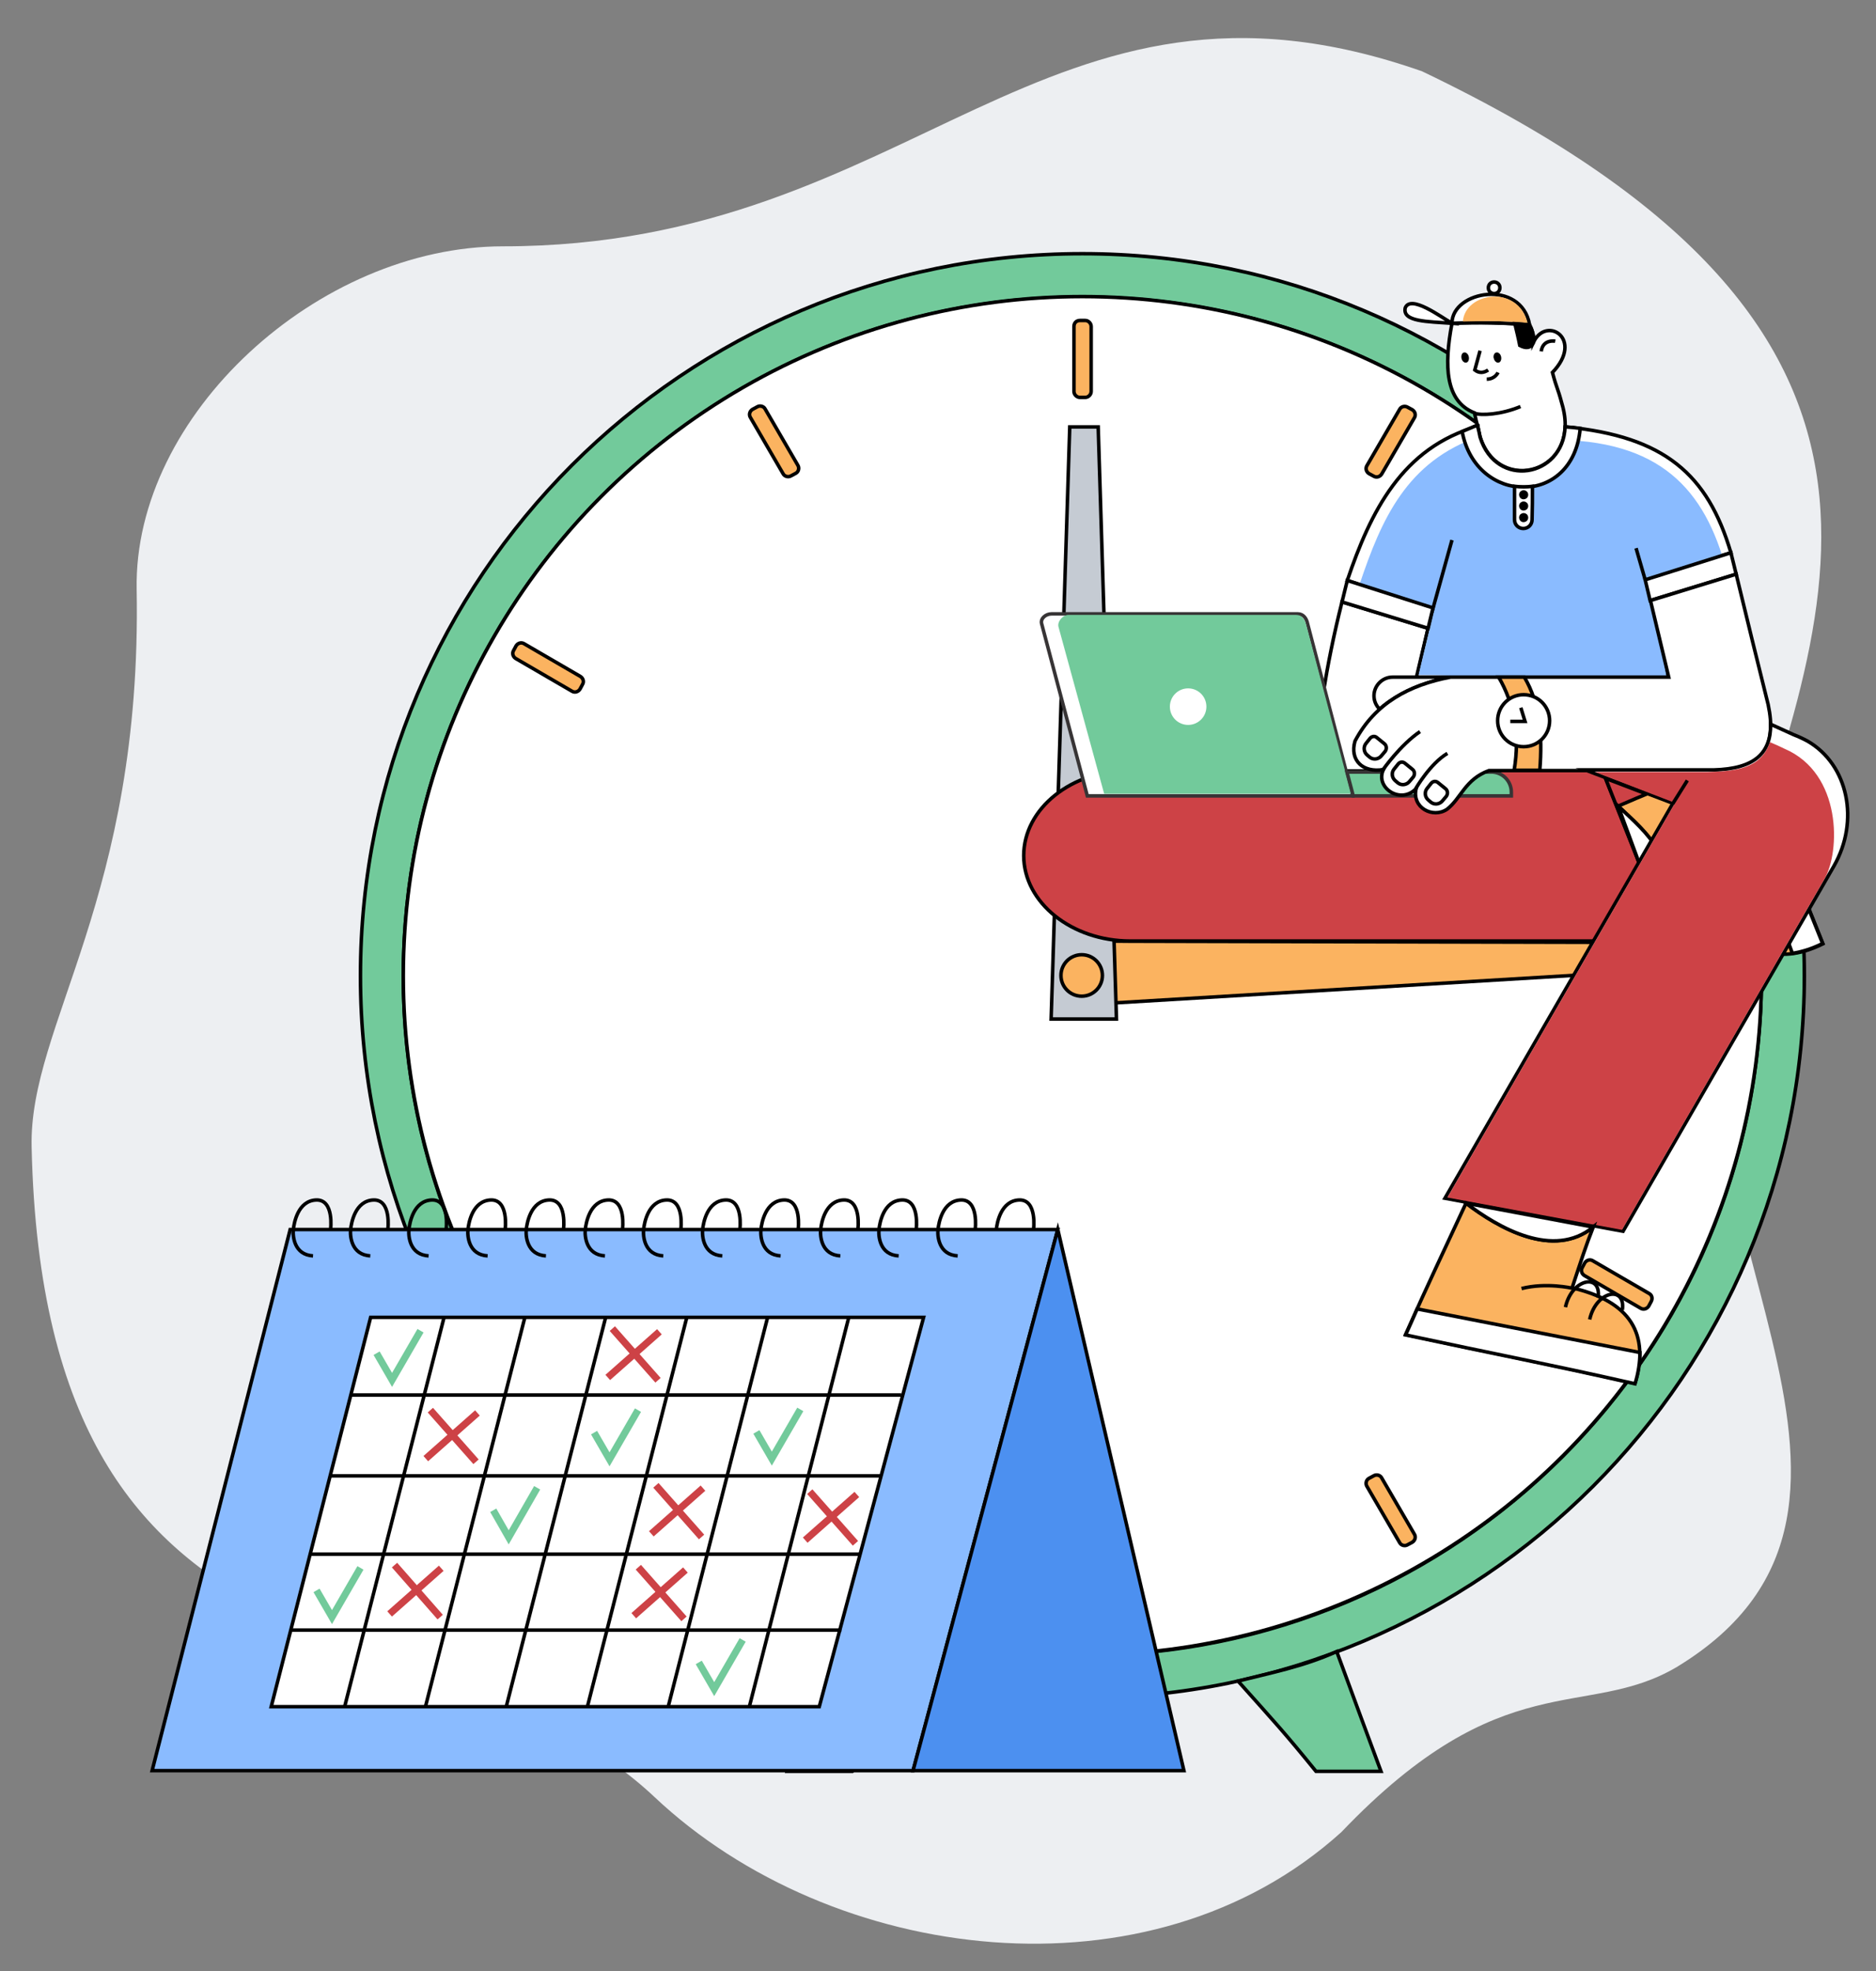 <?xml version="1.0" encoding="utf-8"?>
<!-- Generator: Adobe Illustrator 26.5.0, SVG Export Plug-In . SVG Version: 6.00 Build 0)  -->
<svg version="1.1" id="Layer_1" xmlns:xodm="http://www.corel.com/coreldraw/odm/2003"
	 xmlns="http://www.w3.org/2000/svg" xmlns:xlink="http://www.w3.org/1999/xlink" x="0px" y="0px" viewBox="0 0 534 561"
	 style="enable-background:new 0 0 534 561;" xml:space="preserve">
<rect x="0" y="0" width="534" height="561" fill="#808080" stroke="none"/>
<style type="text/css">
	.st0{fill-rule:evenodd;clip-rule:evenodd;fill:#EDEFF2;}
	.st1{fill-rule:evenodd;clip-rule:evenodd;fill:#72CA9B;stroke:#000000;stroke-width:1;stroke-miterlimit:10;}
	.st2{fill-rule:evenodd;clip-rule:evenodd;fill:#FFFFFF;stroke:#000000;stroke-width:1;stroke-miterlimit:10;}
	.st3{fill-rule:evenodd;clip-rule:evenodd;fill:#FBB360;stroke:#000000;stroke-width:1;stroke-miterlimit:10;}
	.st4{fill-rule:evenodd;clip-rule:evenodd;fill:#C5CBD3;stroke:#000000;stroke-width:1;stroke-miterlimit:10;}
	.st5{fill:none;stroke:#000000;stroke-width:1;stroke-miterlimit:10;}
	.st6{fill-rule:evenodd;clip-rule:evenodd;fill:#CD4246;stroke:#000000;stroke-width:1;stroke-miterlimit:10;}
	.st7{fill-rule:evenodd;clip-rule:evenodd;fill:#FBB360;}
	.st8{fill-rule:evenodd;clip-rule:evenodd;stroke:#000000;stroke-width:1;stroke-miterlimit:10;}
	.st9{fill:none;stroke:#373435;stroke-width:1;stroke-miterlimit:10;}
	.st10{fill-rule:evenodd;clip-rule:evenodd;fill:#FFFFFF;stroke:#373435;stroke-width:1;stroke-miterlimit:10;}
	.st11{fill-rule:evenodd;clip-rule:evenodd;fill:#72CA9B;}
	.st12{fill-rule:evenodd;clip-rule:evenodd;fill:#FFFFFF;stroke:#FFFFFF;stroke-width:1;stroke-miterlimit:10;}
	.st13{fill-rule:evenodd;clip-rule:evenodd;fill:#72CA9B;stroke:#373435;stroke-width:1;stroke-miterlimit:10;}
	.st14{fill-rule:evenodd;clip-rule:evenodd;fill:#8ABBFF;}
	.st15{fill-rule:evenodd;clip-rule:evenodd;fill:#CD4246;}
	.st16{fill-rule:evenodd;clip-rule:evenodd;fill:#8ABBFF;stroke:#000000;stroke-width:1;stroke-miterlimit:10;}
	.st17{fill-rule:evenodd;clip-rule:evenodd;fill:#4C90F0;stroke:#000000;stroke-width:1;stroke-miterlimit:10;}
	.st18{fill:none;stroke:#CD4246;stroke-width:2;stroke-miterlimit:10;}
	.st19{fill:none;stroke:#72CA9B;stroke-width:2;stroke-miterlimit:10;}
</style>
<g id="Layer_x0020_1">
	<g id="_2094941141200">
		<path class="st0" d="M491.9,263.2C468.1,342,553.7,428,477.3,474.4c-25.9,15.3-49.4-1.3-95.5,47c-54.4,49.2-145,37.6-195.5-10
			c-60.9-57.3-173.7-23-177.3-185c-0.8-34.8,31.5-70.9,29.9-158.7C38,118.1,90.6,70.1,143.2,70.1c117.6,0,153.9-87.6,261.6-49.8
			C562.9,95.9,518.1,176.6,491.9,263.2L491.9,263.2z"/>
		<g>
			<g>
				<path class="st1" d="M308.1,72.2c113.5,0,205.5,92,205.5,205.5s-92,205.5-205.5,205.5s-205.5-92-205.5-205.5
					S194.6,72.2,308.1,72.2L308.1,72.2z M308.1,84.5c106.7,0,193.3,86.5,193.3,193.3c0,106.7-86.5,193.3-193.3,193.3
					c-106.7,0-193.3-86.5-193.3-193.3C114.8,171,201.4,84.5,308.1,84.5L308.1,84.5z"/>
				<circle class="st2" cx="308.1" cy="277.7" r="193.3"/>
				<polygon class="st3" points="300.3,267.8 468.8,268.2 469.1,276.3 300.8,286.4 				"/>
				<polygon class="st4" points="299.2,290 304.5,121.5 312.6,121.5 317.8,290 				"/>
				<circle class="st3" cx="307.9" cy="277.6" r="5.9"/>
				<path class="st3" d="M307.4,91.2h1.5c0.9,0,1.7,0.8,1.7,1.7v18.5c0,0.9-0.8,1.7-1.7,1.7h-1.5c-0.9,0-1.7-0.8-1.7-1.7V92.9
					C305.7,91.9,306.4,91.2,307.4,91.2z"/>
				<path class="st3" d="M214.2,116.5l1.3-0.7c0.8-0.5,1.9-0.2,2.3,0.6l9.3,16c0.5,0.8,0.2,1.9-0.6,2.3l-1.3,0.7
					c-0.8,0.5-1.9,0.2-2.3-0.6l-9.3-16C213.1,118,213.4,117,214.2,116.5z"/>
				<path class="st3" d="M146.2,185.1l0.7-1.3c0.5-0.8,1.5-1.1,2.3-0.6l16,9.3c0.8,0.5,1.1,1.5,0.6,2.3l-0.7,1.3
					c-0.5,0.8-1.5,1.1-2.3,0.6l-16-9.3C146,186.9,145.7,185.9,146.2,185.1z"/>
				<path class="st3" d="M402,438.9l-1.3,0.7c-0.8,0.5-1.9,0.2-2.3-0.6l-9.3-16c-0.5-0.8-0.2-1.9,0.6-2.3l1.3-0.7
					c0.8-0.5,1.9-0.2,2.3,0.6l9.3,16C403.1,437.4,402.8,438.4,402,438.9z"/>
				<path class="st3" d="M470,370.4l-0.7,1.3c-0.5,0.8-1.5,1.1-2.3,0.6l-16-9.3c-0.8-0.5-1.1-1.5-0.6-2.3l0.7-1.3
					c0.5-0.8,1.5-1.1,2.3-0.6l16,9.3C470.2,368.5,470.5,369.5,470,370.4z"/>
				<path class="st3" d="M400.7,115.9l1.3,0.7c0.8,0.5,1.1,1.5,0.6,2.3l-9.3,16c-0.5,0.8-1.5,1.1-2.3,0.6l-1.3-0.7
					c-0.8-0.5-1.1-1.5-0.6-2.3l9.3-16C398.8,115.7,399.9,115.4,400.7,115.9z"/>
				<path class="st1" d="M352.4,478.4c10.8,12.1,13.1,14.5,22.2,25.7c6.2,0,12.4,0,18.5,0c-5-13.4-6.3-17-12.6-34.1
					C370.9,474.3,361.5,476.1,352.4,478.4z"/>
			</g>
			<g>
				<path class="st5" d="M294.2,349.9c0,0,1.1-8.6-4.1-8.4s-6.3,6.5-6.5,8.4s0.2,7.2,5.6,7.5"/>
				<path class="st6" d="M456.1,219.2H321.7c-16.7,0-30.3,10.9-30.3,24.3l0,0c0,13.4,13.7,24.3,30.3,24.3h153.8L456.1,219.2
					L456.1,219.2z"/>
				<path class="st2" d="M413.3,92c-2.3,12.2-1.9,22.2,6.4,25.5c0.9,4.2,0.7,2.6,1.6,6.8c5.2,16.8,29.2,10.3,23.3-9.4
					c-1.3-4.9-1.4-4-2.7-8.9c9.1-9.5-1.7-16.3-5.4-8.6c0.1-1.8-0.3-3.5-1.1-4.9C428,91.8,420.7,91.7,413.3,92L413.3,92z"/>
				<path class="st5" d="M419.7,117.6c1.9,0.7,7.6,0.4,13.1-1.9"/>
				<path class="st5" d="M442.7,97.1c0,0-3.5-0.7-4,2.9"/>
				<path class="st2" d="M413.3,92c0-9.3,19.7-12.7,22.1,0.4C428,91.8,420.7,91.7,413.3,92z"/>
				<path class="st7" d="M416.4,91.5c0.6-8.3,15.7-10.7,18.4,0.4C427.4,91.3,423.9,91.3,416.4,91.5z"/>
				<path class="st2" d="M424.9,80.3c-0.9,0.2-1.4,1.1-1.2,2c0.2,0.9,1.1,1.4,2,1.2s1.4-1.1,1.2-2S425.8,80.1,424.9,80.3L424.9,80.3
					z"/>
				<path class="st2" d="M413.3,92c-7-0.5-14.2-0.4-13.3-4.4C401.6,83.8,410,90.1,413.3,92z"/>
				<path class="st8" d="M426,100.8c0.3-0.1,0.7,0.3,0.8,0.8c0.1,0.5,0,1-0.3,1.1s-0.7-0.3-0.8-0.8
					C425.5,101.4,425.7,100.9,426,100.8z"/>
				<path class="st8" d="M416.8,100.8c0.3-0.1,0.7,0.3,0.8,0.8c0.1,0.5,0,1-0.3,1.1s-0.7-0.3-0.8-0.8
					C416.4,101.4,416.5,100.9,416.8,100.8L416.8,100.8z"/>
				<path class="st5" d="M421.3,99.8c-0.5,1.8-1,3.7-1.5,5.5c1.3,1,2.6,0.8,3.8,0"/>
				<path class="st2" d="M382,171.3c-4.8,19.1-6.7,33.9-8.2,48.1c7.9,0,15.8,0,23.6,0c3-13.5,6-27.1,9.1-40.6
					C398.3,176.3,390.2,173.8,382,171.3z"/>
				<g>
					<line class="st9" x1="355.8" y1="177.9" x2="358.8" y2="188.8"/>
					<path class="st10" d="M369.4,174.7h-70.1c-1.6,0-3.2,1.3-2.8,2.8l13,49H385l-12.8-49C371.9,176,371,174.7,369.4,174.7
						L369.4,174.7z"/>
					<path class="st11" d="M369,175h-64.9c-1.6,0-3.2,1.9-2.8,3.4l13,47.5h70.3l-12.8-48.1C371.4,176.3,370.6,175,369,175L369,175z"
						/>
					<path class="st12" d="M338.2,196.4c-2.6,0-4.7,2.1-4.7,4.7s2.1,4.7,4.7,4.7s4.7-2.1,4.7-4.7S340.8,196.4,338.2,196.4z"/>
					<path class="st13" d="M385.2,226.5h45v-1.1c0-3.1-2.5-5.7-5.7-5.7h-41.1L385.2,226.5L385.2,226.5z"/>
				</g>
				<path class="st5" d="M426.4,106c0,0-0.8,1.9-3.2,1.9"/>
				<path class="st8" d="M431.2,92.1c0.5,2.1,1,4.1,1.4,6.2c1.7,0.9,3.1,0.9,3.9-0.9c0.2-1.7-0.2-3.1-1.1-4.9
					C433.9,92.3,432.8,92.2,431.2,92.1L431.2,92.1z"/>
				<path class="st2" d="M445.8,121.5c28,2.7,40.3,13.5,46.9,35.8c-7.2,2.2-17.2,5.6-24.4,7.7c1.3,7.4,5.9,23.5,7.2,31
					c-24.4,0-48.8,0-73.1,0c1.7-7.3,3.5-14.5,5.2-21.8c-8.2-2.5-16-6.5-24.1-9c6.6-19.5,15.6-37.9,37.2-43.9l0,0
					C422.3,138.8,445.1,138.1,445.8,121.5L445.8,121.5L445.8,121.5z"/>
				<path class="st14" d="M447.1,125.3c28.7,1.6,40.1,17.2,45.4,41.5c-7.2,2.2-13.7,4.6-20.9,6.8c1.3,7.4,2.6,14.4,3.9,21.8
					c-24.4,0-47.3-3.3-71.7-3.3c1.7-7.3,2.9-11.9,4.6-19.2c-8.2-2.5-13.2-4.1-21.4-6.6c6.2-18.5,13.4-35,34.1-42.1
					C426,144.7,441.8,132.1,447.1,125.3L447.1,125.3z"/>
				<path class="st2" d="M449.8,121.9c-1.9,22.5-29.7,21.9-33.6,0.9l4.3-1.8c0.2,0.7,0.4,1.3,0.8,3.4c4.6,14.8,23.6,11.5,24.2-2.9
					h0.3C447.2,121.6,448.5,121.7,449.8,121.9L449.8,121.9z"/>
				<path class="st2" d="M436.2,138.4c-1.6,0.2-3.3,0.2-5.1,0v9.5c0,1.4,1.1,2.5,2.5,2.5l0,0c1.4,0,2.5-1.1,2.5-2.5
					C436.2,144.8,436.2,141.6,436.2,138.4L436.2,138.4z"/>
				<path class="st8" d="M433.7,140c-0.4,0-0.8,0.3-0.8,0.8c0,0.4,0.3,0.8,0.8,0.8c0.4,0,0.8-0.3,0.8-0.8S434.1,140,433.7,140z"/>
				<path class="st8" d="M433.7,143.2c-0.4,0-0.8,0.3-0.8,0.8c0,0.4,0.3,0.8,0.8,0.8c0.4,0,0.8-0.3,0.8-0.8S434.1,143.2,433.7,143.2
					z"/>
				<path class="st8" d="M433.7,146.5c-0.4,0-0.8,0.3-0.8,0.8c0,0.4,0.3,0.8,0.8,0.8c0.4,0,0.8-0.3,0.8-0.8S434.1,146.5,433.7,146.5
					z"/>
				<line class="st5" x1="407.6" y1="174.2" x2="413.3" y2="153.7"/>
				<polygon class="st2" points="492.7,157.3 468.3,165 469.7,170.9 494.2,163.4 				"/>
				<line class="st5" x1="468.3" y1="165" x2="465.7" y2="156"/>
				<polygon class="st2" points="383.5,165.2 407.9,173 406.5,178.8 382,171.3 				"/>
				<polygon class="st6" points="457,221.5 476.1,228.8 466.5,245.4 				"/>
				<path class="st3" d="M460.6,229.4c15.2-6.6,20.5-8.1,37-15.4c9.9,25.3,11.3,29.8,21.3,54.6c-13.1,6.4-23.2,2.6-29.7-13.3
					c-10.6,1.1-15,1.6-18.4,2C478.1,244.6,469.1,237.4,460.6,229.4L460.6,229.4z"/>
				<path class="st2" d="M490.3,217.1c2.2-0.9,4.6-2,7.2-3.2c9.9,25.3,11.3,29.8,21.3,54.6c-3,1.5-5.9,2.4-8.6,2.8L490.3,217.1
					L490.3,217.1z"/>
				<path class="st5" d="M489.3,255.3c0,0-2.9-6.9-2.2-14.3"/>
				<path class="st5" d="M492.9,251.3c-7.7,3.3-7.8,12-0.9,9.7"/>
				<path class="st5" d="M497.6,257.5c-7.7,3.3-7.8,12-0.9,9.7"/>
				<path class="st2" d="M460.6,229.4l10.3,27.9C478.1,244.6,469.1,237.4,460.6,229.4z M470.9,257.3L470.9,257.3h0.3H470.9
					L470.9,257.3z"/>
				<polygon class="st2" points="490.5,168 498.8,196 475.5,196 471.6,173.7 				"/>
				<path class="st2" d="M412.8,192.7h-16.4c-2.9,0-5.3,2.4-5.3,5.3c0,1.5,0.6,2.8,1.6,3.8C398.2,197,405.1,194.2,412.8,192.7
					L412.8,192.7z"/>
				<path class="st2" d="M494.2,163.4c3,12.4,6,24.7,9.1,37.1c2.5,11.8-1.3,18.4-15.5,18.8c-21.3,0-42.7,0-64,0
					c-6.8,2.5-7.9,7.9-11.9,11c-4,2.7-10.1-0.4-8.8-5.9c-4.4,4.7-11.8-0.3-9.3-5.4c-5.8,1-9.7-2.6-8.1-8.1
					c5.7-10.8,15.5-16,27.2-18.2c20.7,0,41.4,0,62.1,0c-1.7-7.3-3.5-14.5-5.2-21.8C477.9,168.4,486,165.9,494.2,163.4L494.2,163.4z"
					/>
				<path class="st2" d="M409.3,222.7l2.1,1.7c0.7,0.5,0.8,1.5,0.3,2.2l-1.1,1.3c-0.8,1-2.3,1.2-3.3,0.4l-0.7-0.6
					c-1-0.8-1.2-2.3-0.4-3.3l1.2-1.5C407.9,222.3,408.7,222.2,409.3,222.7L409.3,222.7z"/>
				<path class="st2" d="M399.9,217.2l2.1,1.7c0.7,0.5,0.8,1.5,0.3,2.2l-1.1,1.3c-0.8,1-2.3,1.2-3.3,0.4l-0.7-0.6
					c-1-0.8-1.2-2.3-0.4-3.3l1.2-1.5C398.5,216.8,399.3,216.7,399.9,217.2L399.9,217.2z"/>
				<path class="st2" d="M391.9,209.9l2.1,1.7c0.7,0.5,0.8,1.5,0.3,2.2l-1.1,1.3c-0.8,1-2.3,1.2-3.3,0.4l-0.7-0.6
					c-1-0.8-1.2-2.3-0.4-3.3l1.2-1.5C390.5,209.5,391.4,209.4,391.9,209.9L391.9,209.9z"/>
				<path class="st5" d="M393.7,219c0,0,4.9-7,10.5-10.8"/>
				<path class="st5" d="M403,224.4c0,0,4.1-7.1,9-10"/>
				<path class="st3" d="M426.6,192.7c4.4,7.6,6.1,16.4,4.4,26.5c2.4,0,4.9,0,7.3,0c0.8-10,0-19.1-4.4-26.5
					C431.6,192.7,429.1,192.7,426.6,192.7z"/>
				<path class="st2" d="M433.7,197.7c4.1,0,7.4,3.3,7.4,7.4s-3.3,7.4-7.4,7.4s-7.4-3.3-7.4-7.4S429.6,197.7,433.7,197.7z"/>
				<polyline class="st5" points="432.9,201.4 434.1,205.3 429.9,205.3 				"/>
				<path class="st2" d="M462,350.4l60-103.9c7.4-12.9,4.1-28.9-7.5-35.6l0,0c-1.3-0.7-2.6-1.3-3.9-1.8l-6.6-3
					c0.1,8.2-4.5,12.7-16.2,13h-36.6l25,9.5L411.3,341L462,350.4L462,350.4z"/>
				<path class="st15" d="M503.8,211.2c-2.5,7.5-9.6,8.3-17.9,8.5H454l22.8,8.8L412,340.8l49.7,9.2l57.6-99.8
					c4.6-7.9,5-30.1-11.3-37.1C506.6,212.4,505.2,211.8,503.8,211.2L503.8,211.2z"/>
				<line class="st5" x1="476.1" y1="228.8" x2="480.3" y2="222.1"/>
				<path class="st3" d="M417.3,342.4c-7,15.1-10.4,22.1-17.2,37.4c26.6,5.7,39.2,8,65.3,13.9c4.2-14-1.2-23.3-17.9-27.2
					c2.6-7.9,3.9-11.9,6-17.3C442.2,358.4,426.6,349.5,417.3,342.4L417.3,342.4z"/>
				<path class="st2" d="M403.4,372.5c-1.2,2.7-2.2,5-3.3,7.4c26.6,5.7,39.2,8,65.3,13.9c1-3.2,1.4-6.2,1.4-8.9L403.4,372.5
					L403.4,372.5z"/>
				<path class="st5" d="M447.5,366.6c0,0-7.3-1.7-14.4,0.1"/>
				<path class="st2" d="M417.3,342.4l36.2,6.8C442.2,358.4,426.6,349.5,417.3,342.4z"/>
				<path class="st5" d="M445.6,372c1.8-8.2,10.3-9.8,9.3-2.7"/>
				<path class="st5" d="M452.5,375.5c1.8-8.2,10.3-9.8,9.3-2.7"/>
			</g>
			<g>
				<path class="st2" d="M146.8,371.4l-0.7-1.3c-0.5-0.8-0.2-1.9,0.6-2.3l16-9.3c0.8-0.5,1.9-0.2,2.3,0.6l0.7,1.3
					c0.5,0.8,0.2,1.9-0.6,2.3l-16,9.3C148.3,372.5,147.3,372.2,146.8,371.4z"/>
				<path class="st2" d="M215.4,439.4l-1.3-0.7c-0.8-0.5-1.1-1.5-0.6-2.3l9.3-16c0.5-0.8,1.5-1.1,2.3-0.6l1.3,0.7
					c0.8,0.5,1.1,1.5,0.6,2.3l-9.3,16C217.2,439.6,216.2,439.8,215.4,439.4z"/>
				<path class="st2" d="M307.3,442.1h1.5c0.9,0,1.7,0.8,1.7,1.7v18.5c0,0.9-0.8,1.7-1.7,1.7h-1.5c-0.9,0-1.7-0.8-1.7-1.7v-18.5
					C305.6,442.9,306.3,442.1,307.3,442.1z"/>
				<path class="st2" d="M264.8,478.4c-10.8,12.1-13.1,14.5-22.2,25.7c-6.2,0-12.4,0-18.5,0c5-13.4,6.3-17,12.6-34.1
					C246.2,474.3,255.6,476.1,264.8,478.4z"/>
				<polygon class="st16" points="43.3,503.9 259.9,503.9 301.1,349.9 82.6,349.9 				"/>
				<polygon class="st17" points="301.1,349.9 259.9,503.9 337,503.9 				"/>
				<path class="st5" d="M277.6,349.9c0,0,1.1-8.6-4.1-8.4s-6.3,6.5-6.5,8.4s0.2,7.2,5.6,7.5"/>
				<path class="st5" d="M260.8,349.9c0,0,1.1-8.6-4.1-8.4s-6.3,6.5-6.5,8.4s0.2,7.2,5.6,7.5"/>
				<path class="st5" d="M244.2,349.9c0,0,1.1-8.6-4.1-8.4s-6.3,6.5-6.5,8.4s0.2,7.2,5.6,7.5"/>
				<path class="st5" d="M227.2,349.9c0,0,1.1-8.6-4.1-8.4c-5.2,0.2-6.3,6.5-6.5,8.4s0.2,7.2,5.6,7.5"/>
				<path class="st5" d="M210.6,349.9c0,0,1.1-8.6-4.1-8.4c-5.2,0.2-6.3,6.5-6.5,8.4s0.2,7.2,5.6,7.5"/>
				<path class="st5" d="M193.8,349.9c0,0,1.1-8.6-4.1-8.4c-5.2,0.2-6.3,6.5-6.5,8.4s0.2,7.2,5.6,7.5"/>
				<path class="st5" d="M177.2,349.9c0,0,1.1-8.6-4.1-8.4c-5.2,0.2-6.3,6.5-6.5,8.4s0.2,7.2,5.6,7.5"/>
				<path class="st5" d="M160.4,349.9c0,0,1.1-8.6-4.1-8.4c-5.2,0.2-6.3,6.5-6.5,8.4s0.2,7.2,5.6,7.5"/>
				<path class="st5" d="M143.8,349.9c0,0,1.1-8.6-4.1-8.4c-5.2,0.2-6.3,6.5-6.5,8.4s0.2,7.2,5.6,7.5"/>
				<path class="st5" d="M127,349.9c0,0,1.1-8.6-4.1-8.4c-5.2,0.2-6.3,6.5-6.5,8.4s0.2,7.2,5.6,7.5"/>
				<path class="st5" d="M110.4,349.9c0,0,1.1-8.6-4.1-8.4c-5.2,0.2-6.3,6.5-6.5,8.4s0.2,7.2,5.6,7.5"/>
				<path class="st5" d="M94.1,349.9c0,0,1.1-8.6-4.1-8.4s-6.3,6.5-6.5,8.4s0.2,7.2,5.6,7.5"/>
				<polygon class="st2" points="77.2,485.7 233.2,485.7 262.9,374.9 105.5,374.9 				"/>
				<line class="st5" x1="126.4" y1="374.9" x2="98.1" y2="485.7"/>
				<line class="st5" x1="149.4" y1="374.9" x2="121.1" y2="485.7"/>
				<line class="st5" x1="172.4" y1="374.9" x2="144.1" y2="485.7"/>
				<line class="st5" x1="195.5" y1="374.9" x2="167.2" y2="485.7"/>
				<line class="st5" x1="218.5" y1="374.9" x2="190.2" y2="485.7"/>
				<line class="st5" x1="241.6" y1="374.9" x2="213.3" y2="485.7"/>
				<line class="st5" x1="99.8" y1="397" x2="256.5" y2="397"/>
				<line class="st5" x1="94.1" y1="420" x2="250.8" y2="420"/>
				<line class="st5" x1="88.3" y1="442.3" x2="245" y2="442.3"/>
				<line class="st5" x1="82.8" y1="463.9" x2="239.5" y2="463.9"/>
				<g>
					<line class="st18" x1="125.6" y1="446.3" x2="110.9" y2="459.3"/>
					<line class="st18" x1="112.3" y1="445.4" x2="125.3" y2="460.2"/>
					<polyline class="st19" points="169.1,407.7 173.5,415.3 181.6,401.3 					"/>
					<polyline class="st19" points="140.4,429.8 144.8,437.5 152.9,423.4 					"/>
					<polyline class="st19" points="107.2,385.1 111.6,392.7 119.7,378.7 					"/>
					<polyline class="st19" points="198.9,473.1 203.3,480.7 211.4,466.7 					"/>
					<polyline class="st19" points="215.3,407.5 219.7,415.1 227.8,401.1 					"/>
					<polyline class="st19" points="90.1,452.6 94.5,460.2 102.6,446.2 					"/>
					<line class="st18" x1="135.9" y1="402.1" x2="121.2" y2="415.1"/>
					<line class="st18" x1="122.5" y1="401.3" x2="135.5" y2="416"/>
					<line class="st18" x1="187.7" y1="379" x2="173" y2="392"/>
					<line class="st18" x1="174.3" y1="378.1" x2="187.3" y2="392.8"/>
					<line class="st18" x1="195.1" y1="446.8" x2="180.4" y2="459.8"/>
					<line class="st18" x1="181.7" y1="446" x2="194.7" y2="460.7"/>
					<line class="st18" x1="200.1" y1="423.5" x2="185.4" y2="436.5"/>
					<line class="st18" x1="186.7" y1="422.7" x2="199.7" y2="437.4"/>
					<line class="st18" x1="243.9" y1="425.3" x2="229.2" y2="438.3"/>
					<line class="st18" x1="230.5" y1="424.5" x2="243.5" y2="439.2"/>
				</g>
			</g>
		</g>
	</g>
</g>
</svg>
